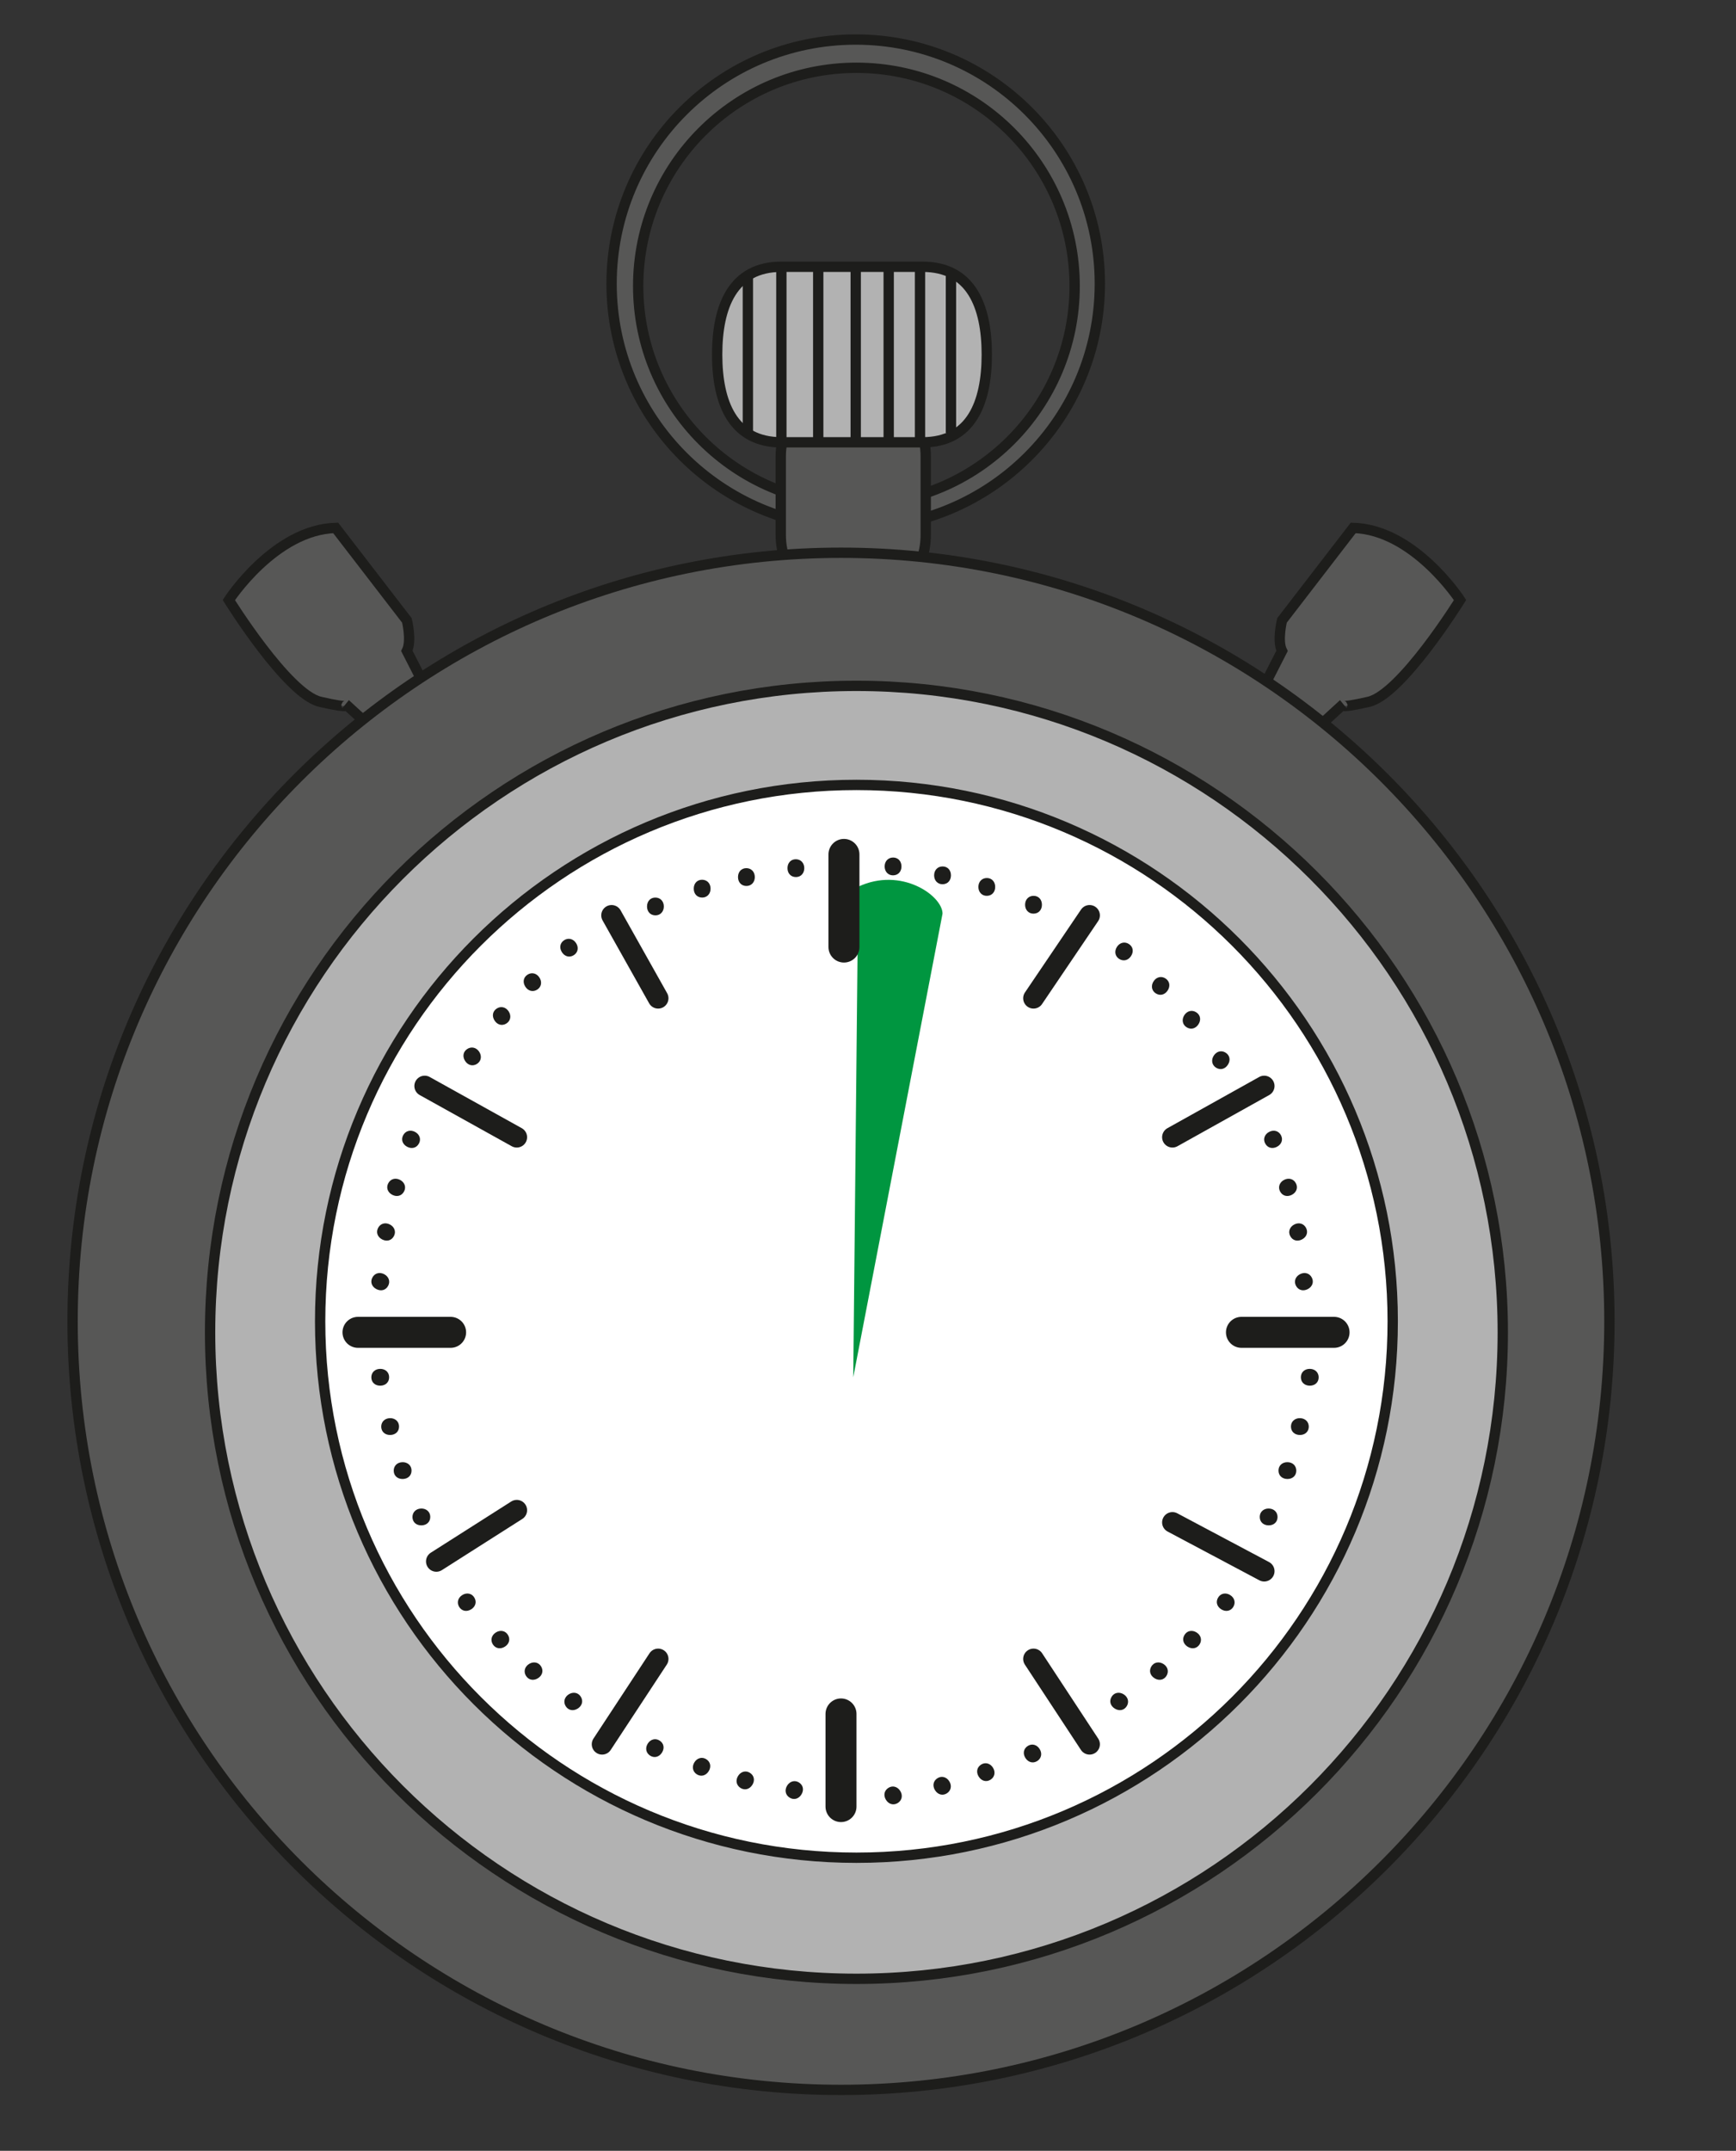 <?xml version="1.0" encoding="UTF-8" standalone="no"?>
<svg
   xmlns:dc="http://purl.org/dc/elements/1.1/"
   xmlns:cc="http://creativecommons.org/ns#"
   xmlns:rdf="http://www.w3.org/1999/02/22-rdf-syntax-ns#"
   xmlns:svg="http://www.w3.org/2000/svg"
   xmlns="http://www.w3.org/2000/svg"
   viewBox="0 0 224.107 277.601"
   height="277.601"
   width="224.107"
   xml:space="preserve"
   id="svg2"
   version="1.1"><rect x="0" y="0" width="224.107" height="277.601" fill="#333333" stroke="none"/><defs
     id="defs6"><clipPath
       id="clipPath18"
       clipPathUnits="userSpaceOnUse"><path
         id="path16"
         d="M 0,208.201 H 168.08 V 0 H 0 Z" /></clipPath></defs><g
     transform="matrix(1.333,0,0,-1.333,0,277.601)"
     id="g10"><g
       id="g12"><g
         clip-path="url(#clipPath18)"
         id="g14"><g
           transform="translate(22.162,150.154)"
           id="g20"><path
             id="path22"
             style="fill:#575756;fill-opacity:1;fill-rule:nonzero;stroke:none"
             d="m 0,0 c 0,0 4.434,6.826 10.346,6.984 l 6.895,-8.954 c 0,0 0.492,-1.971 0,-2.956 l 1.726,-3.383 -4.681,-4.5 -2.955,2.71 c 0,0 0.687,-0.492 -2.49,0.247 C 5.665,-9.114 0,0 0,0" /></g><g
           transform="translate(22.162,150.154)"
           id="g24"><path
             id="path26"
             style="fill:none;stroke:#1d1d1b;stroke-width:1;stroke-linecap:butt;stroke-linejoin:miter;stroke-miterlimit:10;stroke-dasharray:none;stroke-opacity:1"
             d="m 0,0 c 0,0 4.434,6.826 10.346,6.984 l 6.895,-8.954 c 0,0 0.492,-1.971 0,-2.956 l 1.726,-3.383 -4.681,-4.5 -2.955,2.71 c 0,0 0.687,-0.492 -2.49,0.247 C 5.665,-9.114 0,0 0,0 Z" /></g><g
           transform="translate(141.398,150.154)"
           id="g28"><path
             id="path30"
             style="fill:#575756;fill-opacity:1;fill-rule:nonzero;stroke:none"
             d="m 0,0 c 0,0 -4.434,6.826 -10.347,6.984 l -6.895,-8.954 c 0,0 -0.493,-1.971 0,-2.956 l -1.725,-3.383 4.681,-4.5 2.955,2.71 c 0,0 -0.687,-0.492 2.489,0.247 C -5.666,-9.114 0,0 0,0" /></g><g
           transform="translate(141.398,150.154)"
           id="g32"><path
             id="path34"
             style="fill:none;stroke:#1d1d1b;stroke-width:1;stroke-linecap:butt;stroke-linejoin:miter;stroke-miterlimit:10;stroke-dasharray:none;stroke-opacity:1"
             d="m 0,0 c 0,0 -4.434,6.826 -10.347,6.984 l -6.895,-8.954 c 0,0 -0.493,-1.971 0,-2.956 l -1.725,-3.383 4.681,-4.5 2.955,2.71 c 0,0 -0.687,-0.492 2.489,0.247 C -5.666,-9.114 0,0 0,0 Z" /></g><g
           transform="translate(82.94,159.421)"
           id="g36"><path
             id="path38"
             style="fill:#575756;fill-opacity:1;fill-rule:nonzero;stroke:none"
             d="m 0,0 c -11.672,0 -21.136,9.462 -21.136,21.134 0,11.672 9.464,21.135 21.136,21.135 11.673,0 21.134,-9.463 21.134,-21.135 C 21.134,9.462 11.673,0 0,0 m -0.068,45.003 c -13.058,0 -23.644,-10.585 -23.644,-23.643 0,-13.058 10.586,-23.643 23.644,-23.643 13.057,0 23.642,10.585 23.642,23.643 0,13.058 -10.585,23.643 -23.642,23.643" /></g><g
           transform="translate(82.94,159.421)"
           id="g40"><path
             id="path42"
             style="fill:none;stroke:#1d1d1b;stroke-width:1;stroke-linecap:butt;stroke-linejoin:miter;stroke-miterlimit:10;stroke-dasharray:none;stroke-opacity:1"
             d="m 0,0 c -11.672,0 -21.136,9.462 -21.136,21.134 0,11.672 9.464,21.135 21.136,21.135 11.673,0 21.134,-9.463 21.134,-21.135 C 21.134,9.462 11.673,0 0,0 Z m -0.068,45.003 c -13.058,0 -23.644,-10.585 -23.644,-23.643 0,-13.058 10.586,-23.643 23.644,-23.643 13.057,0 23.642,10.585 23.642,23.643 0,13.058 -10.585,23.643 -23.642,23.643 z" /></g><g
           transform="translate(89.653,156.435)"
           id="g44"><path
             id="path46"
             style="fill:#575756;fill-opacity:1;fill-rule:nonzero;stroke:none"
             d="m 0,0 c 0,-3.877 -3.144,-7.02 -7.02,-7.02 -3.877,0 -7.021,3.143 -7.021,7.02 v 7.636 c 0,3.877 3.144,7.02 7.021,7.02 3.876,0 7.02,-3.143 7.02,-7.02 z" /></g><g
           transform="translate(89.653,156.435)"
           id="g48"><path
             id="path50"
             style="fill:none;stroke:#1d1d1b;stroke-width:1;stroke-linecap:butt;stroke-linejoin:miter;stroke-miterlimit:10;stroke-dasharray:none;stroke-opacity:1"
             d="m 0,0 c 0,-3.877 -3.144,-7.02 -7.02,-7.02 -3.877,0 -7.021,3.143 -7.021,7.02 v 7.636 c 0,3.877 3.144,7.02 7.021,7.02 3.876,0 7.02,-3.143 7.02,-7.02 z" /></g><g
           transform="translate(155.863,80.316)"
           id="g52"><path
             id="path54"
             style="fill:#575756;fill-opacity:1;fill-rule:nonzero;stroke:none"
             d="m 0,0 c 0,-41.099 -33.317,-74.417 -74.417,-74.417 -41.1,0 -74.417,33.318 -74.417,74.417 0,41.1 33.317,74.417 74.417,74.417 C -33.317,74.417 0,41.1 0,0" /></g><g
           transform="translate(155.863,80.316)"
           id="g56"><path
             id="path58"
             style="fill:none;stroke:#1d1d1b;stroke-width:1;stroke-linecap:butt;stroke-linejoin:miter;stroke-miterlimit:10;stroke-dasharray:none;stroke-opacity:1"
             d="m 0,0 c 0,-41.099 -33.317,-74.417 -74.417,-74.417 -41.1,0 -74.417,33.318 -74.417,74.417 0,41.1 33.317,74.417 74.417,74.417 C -33.317,74.417 0,41.1 0,0 Z" /></g><g
           transform="translate(145.536,79.249)"
           id="g60"><path
             id="path62"
             style="fill:#b2b2b2;fill-opacity:1;fill-rule:nonzero;stroke:none"
             d="m 0,0 c 0,-34.57 -28.025,-62.595 -62.596,-62.595 -34.57,0 -62.594,28.025 -62.594,62.595 0,34.57 28.024,62.596 62.594,62.596 C -28.025,62.596 0,34.57 0,0" /></g><g
           transform="translate(145.536,79.249)"
           id="g64"><path
             id="path66"
             style="fill:none;stroke:#1d1d1b;stroke-width:1;stroke-linecap:butt;stroke-linejoin:miter;stroke-miterlimit:10;stroke-dasharray:none;stroke-opacity:1"
             d="m 0,0 c 0,-34.57 -28.025,-62.595 -62.596,-62.595 -34.57,0 -62.594,28.025 -62.594,62.595 0,34.57 28.024,62.596 62.594,62.596 C -28.025,62.596 0,34.57 0,0 Z" /></g><g
           transform="translate(134.877,80.316)"
           id="g68"><path
             id="path70"
             style="fill:#ffffff;fill-opacity:1;fill-rule:nonzero;stroke:none"
             d="m 0,0 c 0,-28.684 -23.253,-51.937 -51.937,-51.937 -28.684,0 -51.937,23.253 -51.937,51.937 0,28.684 23.253,51.937 51.937,51.937 C -23.253,51.937 0,28.684 0,0" /></g><g
           transform="translate(134.877,80.316)"
           id="g72"><path
             id="path74"
             style="fill:none;stroke:#1d1d1b;stroke-width:1;stroke-linecap:butt;stroke-linejoin:miter;stroke-miterlimit:10;stroke-dasharray:none;stroke-opacity:1"
             d="m 0,0 c 0,-28.684 -23.253,-51.937 -51.937,-51.937 -28.684,0 -51.937,23.253 -51.937,51.937 0,28.684 23.253,51.937 51.937,51.937 C -23.253,51.937 0,28.684 0,0 Z" /></g><g
           transform="translate(95.564,173.924)"
           id="g76"><path
             id="path78"
             style="fill:#b2b2b2;fill-opacity:1;fill-rule:nonzero;stroke:none"
             d="m 0,0 c 0,-4.693 -1.521,-8.498 -6.216,-8.498 h -13.678 c -4.694,0 -6.216,3.805 -6.216,8.498 0,4.693 1.522,8.498 6.216,8.498 H -6.216 C -1.521,8.498 0,4.693 0,0" /></g><g
           transform="translate(95.564,173.924)"
           id="g80"><path
             id="path82"
             style="fill:none;stroke:#1d1d1b;stroke-width:1;stroke-linecap:butt;stroke-linejoin:miter;stroke-miterlimit:10;stroke-dasharray:none;stroke-opacity:1"
             d="m 0,0 c 0,-4.693 -1.521,-8.498 -6.216,-8.498 h -13.678 c -4.694,0 -6.216,3.805 -6.216,8.498 0,4.693 1.522,8.498 6.216,8.498 H -6.216 C -1.521,8.498 0,4.693 0,0 Z" /></g><g
           transform="translate(91.279,119.79)"
           id="g84"><path
             id="path86"
             style="fill:#009640;fill-opacity:1;fill-rule:nonzero;stroke:none"
             d="M 0,0 C 0,1.725 -3.977,4.57 -8.165,2.608 L -8.646,-44.891 Z" /></g><g
           transform="translate(72.428,181.583)"
           id="g88"><path
             id="path90"
             style="fill:none;stroke:#1d1d1b;stroke-width:1;stroke-linecap:butt;stroke-linejoin:miter;stroke-miterlimit:10;stroke-dasharray:none;stroke-opacity:1"
             d="M 0,0 V -15.262" /></g><g
           transform="translate(75.671,182.421)"
           id="g92"><path
             id="path94"
             style="fill:none;stroke:#1d1d1b;stroke-width:1;stroke-linecap:butt;stroke-linejoin:miter;stroke-miterlimit:10;stroke-dasharray:none;stroke-opacity:1"
             d="M 0,0 V -16.987" /></g><g
           transform="translate(79.241,182.421)"
           id="g96"><path
             id="path98"
             style="fill:none;stroke:#1d1d1b;stroke-width:1;stroke-linecap:butt;stroke-linejoin:miter;stroke-miterlimit:10;stroke-dasharray:none;stroke-opacity:1"
             d="M 0,0 V -16.987" /></g><g
           transform="translate(82.872,182.421)"
           id="g100"><path
             id="path102"
             style="fill:none;stroke:#1d1d1b;stroke-width:1;stroke-linecap:butt;stroke-linejoin:miter;stroke-miterlimit:10;stroke-dasharray:none;stroke-opacity:1"
             d="M 0,0 V -16.987" /></g><g
           transform="translate(86.065,182.421)"
           id="g104"><path
             id="path106"
             style="fill:none;stroke:#1d1d1b;stroke-width:1;stroke-linecap:butt;stroke-linejoin:miter;stroke-miterlimit:10;stroke-dasharray:none;stroke-opacity:1"
             d="M 0,0 V -16.995" /></g><g
           transform="translate(89.099,182.421)"
           id="g108"><path
             id="path110"
             style="fill:none;stroke:#1d1d1b;stroke-width:1;stroke-linecap:butt;stroke-linejoin:miter;stroke-miterlimit:10;stroke-dasharray:none;stroke-opacity:1"
             d="M 0,0 V -16.987" /></g><g
           transform="translate(92.095,181.855)"
           id="g112"><path
             id="path114"
             style="fill:none;stroke:#1d1d1b;stroke-width:1;stroke-linecap:butt;stroke-linejoin:miter;stroke-miterlimit:10;stroke-dasharray:none;stroke-opacity:1"
             d="M 0,0 V -15.534" /></g><g
           transform="translate(81.732,125.525)"
           id="g116"><path
             id="path118"
             style="fill:none;stroke:#1d1d1b;stroke-width:3;stroke-linecap:round;stroke-linejoin:miter;stroke-miterlimit:10;stroke-dasharray:none;stroke-opacity:1"
             d="M 0,0 V -8.97" /></g><g
           transform="translate(81.446,42.301)"
           id="g120"><path
             id="path122"
             style="fill:none;stroke:#1d1d1b;stroke-width:3;stroke-linecap:round;stroke-linejoin:miter;stroke-miterlimit:10;stroke-dasharray:none;stroke-opacity:1"
             d="M 0,0 V -8.97" /></g><g
           transform="translate(120.228,79.249)"
           id="g124"><path
             id="path126"
             style="fill:none;stroke:#1d1d1b;stroke-width:3;stroke-linecap:round;stroke-linejoin:miter;stroke-miterlimit:10;stroke-dasharray:none;stroke-opacity:1"
             d="M 0,0 H 8.969" /></g><g
           transform="translate(34.669,79.249)"
           id="g128"><path
             id="path130"
             style="fill:none;stroke:#1d1d1b;stroke-width:3;stroke-linecap:round;stroke-linejoin:miter;stroke-miterlimit:10;stroke-dasharray:none;stroke-opacity:1"
             d="M 0,0 H 8.97" /></g><g
           transform="translate(41.129,103.1)"
           id="g132"><path
             id="path134"
             style="fill:none;stroke:#1d1d1b;stroke-width:2;stroke-linecap:round;stroke-linejoin:miter;stroke-miterlimit:10;stroke-dasharray:none;stroke-opacity:1"
             d="M 0,0 8.917,-4.958" /></g><g
           transform="translate(59.228,119.623)"
           id="g136"><path
             id="path138"
             style="fill:none;stroke:#1d1d1b;stroke-width:2;stroke-linecap:round;stroke-linejoin:miter;stroke-miterlimit:10;stroke-dasharray:none;stroke-opacity:1"
             d="M 0,0 4.509,-8.026" /></g><g
           transform="translate(105.519,119.623)"
           id="g140"><path
             id="path142"
             style="fill:none;stroke:#1d1d1b;stroke-width:2;stroke-linecap:round;stroke-linejoin:miter;stroke-miterlimit:10;stroke-dasharray:none;stroke-opacity:1"
             d="M 0,0 -5.43,-8.026" /></g><g
           transform="translate(122.431,103.1)"
           id="g144"><path
             id="path146"
             style="fill:none;stroke:#1d1d1b;stroke-width:2;stroke-linecap:round;stroke-linejoin:miter;stroke-miterlimit:10;stroke-dasharray:none;stroke-opacity:1"
             d="M 0,0 -8.887,-4.958" /></g><g
           transform="translate(122.431,56.124)"
           id="g148"><path
             id="path150"
             style="fill:none;stroke:#1d1d1b;stroke-width:2;stroke-linecap:round;stroke-linejoin:miter;stroke-miterlimit:10;stroke-dasharray:none;stroke-opacity:1"
             d="M 0,0 -8.887,4.721" /></g><g
           transform="translate(105.519,39.365)"
           id="g152"><path
             id="path154"
             style="fill:none;stroke:#1d1d1b;stroke-width:2;stroke-linecap:round;stroke-linejoin:miter;stroke-miterlimit:10;stroke-dasharray:none;stroke-opacity:1"
             d="M 0,0 -5.43,8.262" /></g><g
           transform="translate(58.309,39.365)"
           id="g156"><path
             id="path158"
             style="fill:none;stroke:#1d1d1b;stroke-width:2;stroke-linecap:round;stroke-linejoin:miter;stroke-miterlimit:10;stroke-dasharray:none;stroke-opacity:1"
             d="M 0,0 5.429,8.262" /></g><g
           transform="translate(42.257,57.069)"
           id="g160"><path
             id="path162"
             style="fill:none;stroke:#1d1d1b;stroke-width:2;stroke-linecap:round;stroke-linejoin:miter;stroke-miterlimit:10;stroke-dasharray:none;stroke-opacity:1"
             d="M 0,0 7.789,4.957" /></g><g
           transform="translate(85.673,124.36)"
           id="g164"><path
             id="path166"
             style="fill:#1d1d1b;fill-opacity:1;fill-rule:nonzero;stroke:none"
             d="M 0,0 C 0,0.507 0.343,0.863 0.821,0.863 1.301,0.863 1.63,0.507 1.63,0 1.63,-0.492 1.314,-0.862 0.807,-0.862 0.329,-0.862 0,-0.492 0,0" /></g><g
           transform="translate(90.465,123.498)"
           id="g168"><path
             id="path170"
             style="fill:#1d1d1b;fill-opacity:1;fill-rule:nonzero;stroke:none"
             d="M 0,0 C 0,0.506 0.342,0.862 0.821,0.862 1.301,0.862 1.63,0.506 1.63,0 1.63,-0.492 1.313,-0.862 0.808,-0.862 0.329,-0.862 0,-0.492 0,0" /></g><g
           transform="translate(94.751,122.376)"
           id="g172"><path
             id="path174"
             style="fill:#1d1d1b;fill-opacity:1;fill-rule:nonzero;stroke:none"
             d="M 0,0 C 0,0.506 0.341,0.863 0.82,0.863 1.299,0.863 1.628,0.506 1.628,0 1.628,-0.492 1.312,-0.862 0.807,-0.862 0.327,-0.862 0,-0.492 0,0" /></g><g
           transform="translate(99.275,120.651)"
           id="g176"><path
             id="path178"
             style="fill:#1d1d1b;fill-opacity:1;fill-rule:nonzero;stroke:none"
             d="M 0,0 C 0,0.507 0.342,0.863 0.821,0.863 1.301,0.863 1.63,0.507 1.63,0 1.63,-0.493 1.313,-0.862 0.807,-0.862 0.329,-0.862 0,-0.493 0,0" /></g><g
           transform="translate(108.17,116.573)"
           id="g180"><path
             id="path182"
             style="fill:#1d1d1b;fill-opacity:1;fill-rule:nonzero;stroke:none"
             d="M 0,0 C 0.276,0.424 0.758,0.537 1.159,0.275 1.562,0.014 1.643,-0.463 1.366,-0.888 1.097,-1.301 0.633,-1.438 0.207,-1.162 -0.193,-0.901 -0.267,-0.412 0,0" /></g><g
           transform="translate(111.717,113.237)"
           id="g184"><path
             id="path186"
             style="fill:#1d1d1b;fill-opacity:1;fill-rule:nonzero;stroke:none"
             d="M 0,0 C 0.276,0.425 0.758,0.537 1.159,0.275 1.56,0.013 1.643,-0.463 1.366,-0.888 1.097,-1.301 0.63,-1.439 0.207,-1.163 -0.194,-0.901 -0.268,-0.413 0,0" /></g><g
           transform="translate(114.696,109.96)"
           id="g188"><path
             id="path190"
             style="fill:#1d1d1b;fill-opacity:1;fill-rule:nonzero;stroke:none"
             d="M 0,0 C 0.276,0.424 0.758,0.536 1.159,0.274 1.562,0.014 1.643,-0.464 1.366,-0.889 1.097,-1.302 0.631,-1.439 0.207,-1.163 -0.194,-0.902 -0.267,-0.413 0,0" /></g><g
           transform="translate(117.549,106.045)"
           id="g192"><path
             id="path194"
             style="fill:#1d1d1b;fill-opacity:1;fill-rule:nonzero;stroke:none"
             d="M 0,0 C 0.277,0.425 0.757,0.537 1.159,0.275 1.561,0.014 1.641,-0.463 1.364,-0.888 1.097,-1.301 0.632,-1.439 0.206,-1.163 -0.194,-0.901 -0.27,-0.413 0,0" /></g><g
           transform="translate(122.914,98.66)"
           id="g196"><path
             id="path198"
             style="fill:#1d1d1b;fill-opacity:1;fill-rule:nonzero;stroke:none"
             d="M 0,0 C 0.449,0.233 0.923,0.094 1.143,-0.331 1.364,-0.756 1.199,-1.211 0.751,-1.445 0.314,-1.673 -0.158,-1.563 -0.393,-1.114 -0.613,-0.689 -0.437,-0.227 0,0" /></g><g
           transform="translate(124.357,94.01)"
           id="g200"><path
             id="path202"
             style="fill:#1d1d1b;fill-opacity:1;fill-rule:nonzero;stroke:none"
             d="M 0,0 C 0.451,0.234 0.925,0.095 1.146,-0.331 1.366,-0.756 1.202,-1.21 0.753,-1.445 0.314,-1.672 -0.157,-1.563 -0.392,-1.113 -0.612,-0.689 -0.436,-0.227 0,0" /></g><g
           transform="translate(125.341,89.69)"
           id="g204"><path
             id="path206"
             style="fill:#1d1d1b;fill-opacity:1;fill-rule:nonzero;stroke:none"
             d="M 0,0 C 0.448,0.234 0.923,0.095 1.144,-0.331 1.364,-0.756 1.2,-1.211 0.75,-1.445 0.314,-1.672 -0.159,-1.563 -0.392,-1.113 -0.614,-0.689 -0.437,-0.226 0,0" /></g><g
           transform="translate(125.897,84.88)"
           id="g208"><path
             id="path210"
             style="fill:#1d1d1b;fill-opacity:1;fill-rule:nonzero;stroke:none"
             d="M 0,0 C 0.45,0.233 0.924,0.095 1.145,-0.331 1.365,-0.756 1.2,-1.211 0.753,-1.445 0.315,-1.672 -0.157,-1.563 -0.392,-1.114 -0.612,-0.688 -0.437,-0.227 0,0" /></g><g
           transform="translate(126.86,75.713)"
           id="g212"><path
             id="path214"
             style="fill:#1d1d1b;fill-opacity:1;fill-rule:nonzero;stroke:none"
             d="M 0,0 C 0.506,-0.01 0.855,-0.359 0.845,-0.837 0.837,-1.318 0.474,-1.638 -0.033,-1.628 -0.525,-1.619 -0.889,-1.296 -0.877,-0.789 -0.868,-0.311 -0.491,0.01 0,0" /></g><g
           transform="translate(125.9,70.94)"
           id="g216"><path
             id="path218"
             style="fill:#1d1d1b;fill-opacity:1;fill-rule:nonzero;stroke:none"
             d="m 0,0 c 0.508,-0.011 0.856,-0.36 0.848,-0.839 -0.012,-0.479 -0.373,-0.8 -0.879,-0.79 -0.492,0.01 -0.857,0.333 -0.846,0.839 0.01,0.478 0.385,0.8 0.877,0.79" /></g><g
           transform="translate(124.693,66.678)"
           id="g220"><path
             id="path222"
             style="fill:#1d1d1b;fill-opacity:1;fill-rule:nonzero;stroke:none"
             d="m 0,0 c 0.506,-0.009 0.854,-0.359 0.846,-0.839 -0.01,-0.479 -0.372,-0.8 -0.88,-0.789 -0.49,0.01 -0.854,0.332 -0.844,0.838 C -0.869,-0.312 -0.491,0.01 0,0" /></g><g
           transform="translate(122.878,62.189)"
           id="g224"><path
             id="path226"
             style="fill:#1d1d1b;fill-opacity:1;fill-rule:nonzero;stroke:none"
             d="m 0,0 c 0.506,-0.011 0.856,-0.359 0.845,-0.839 -0.009,-0.479 -0.372,-0.8 -0.878,-0.79 -0.492,0.01 -0.856,0.332 -0.845,0.838 C -0.869,-0.311 -0.492,0.01 0,0" /></g><g
           transform="translate(119.133,53.813)"
           id="g228"><path
             id="path230"
             style="fill:#1d1d1b;fill-opacity:1;fill-rule:nonzero;stroke:none"
             d="M 0,0 C 0.431,-0.267 0.554,-0.745 0.302,-1.152 0.048,-1.56 -0.428,-1.65 -0.858,-1.384 -1.276,-1.125 -1.425,-0.663 -1.157,-0.232 -0.905,0.174 -0.418,0.259 0,0" /></g><g
           transform="translate(115.875,50.194)"
           id="g232"><path
             id="path234"
             style="fill:#1d1d1b;fill-opacity:1;fill-rule:nonzero;stroke:none"
             d="M 0,0 C 0.433,-0.267 0.555,-0.745 0.302,-1.152 0.05,-1.56 -0.426,-1.651 -0.856,-1.385 c -0.418,0.26 -0.568,0.722 -0.3,1.153 C -0.905,0.174 -0.417,0.26 0,0" /></g><g
           transform="translate(112.666,47.142)"
           id="g236"><path
             id="path238"
             style="fill:#1d1d1b;fill-opacity:1;fill-rule:nonzero;stroke:none"
             d="m 0,0 c 0.43,-0.266 0.553,-0.746 0.301,-1.153 -0.253,-0.407 -0.728,-0.499 -1.159,-0.231 -0.417,0.259 -0.567,0.721 -0.3,1.152 C -0.907,0.174 -0.418,0.259 0,0" /></g><g
           transform="translate(108.817,44.204)"
           id="g240"><path
             id="path242"
             style="fill:#1d1d1b;fill-opacity:1;fill-rule:nonzero;stroke:none"
             d="m 0,0 c 0.43,-0.268 0.553,-0.746 0.301,-1.153 -0.253,-0.407 -0.729,-0.499 -1.158,-0.232 -0.42,0.26 -0.568,0.721 -0.301,1.152 C -0.905,0.174 -0.42,0.259 0,0" /></g><g
           transform="translate(100.684,38.904)"
           id="g244"><path
             id="path246"
             style="fill:#1d1d1b;fill-opacity:1;fill-rule:nonzero;stroke:none"
             d="M 0,0 C 0.27,-0.429 0.168,-0.912 -0.238,-1.166 -0.646,-1.42 -1.112,-1.292 -1.382,-0.862 -1.643,-0.445 -1.57,0.035 -1.141,0.302 -0.735,0.556 -0.261,0.418 0,0" /></g><g
           transform="translate(96.164,37.097)"
           id="g248"><path
             id="path250"
             style="fill:#1d1d1b;fill-opacity:1;fill-rule:nonzero;stroke:none"
             d="M 0,0 C 0.268,-0.43 0.167,-0.913 -0.24,-1.167 -0.646,-1.42 -1.112,-1.292 -1.382,-0.863 -1.643,-0.445 -1.571,0.035 -1.143,0.304 -0.735,0.557 -0.261,0.418 0,0" /></g><g
           transform="translate(91.934,35.778)"
           id="g252"><path
             id="path254"
             style="fill:#1d1d1b;fill-opacity:1;fill-rule:nonzero;stroke:none"
             d="m 0,0 c 0.27,-0.429 0.167,-0.912 -0.238,-1.167 -0.407,-0.254 -0.874,-0.125 -1.144,0.304 -0.259,0.418 -0.187,0.898 0.241,1.166 C -0.735,0.558 -0.259,0.417 0,0" /></g><g
           transform="translate(87.184,34.843)"
           id="g256"><path
             id="path258"
             style="fill:#1d1d1b;fill-opacity:1;fill-rule:nonzero;stroke:none"
             d="M 0,0 C 0.268,-0.43 0.168,-0.913 -0.24,-1.167 -0.646,-1.42 -1.112,-1.292 -1.381,-0.863 -1.642,-0.445 -1.57,0.036 -1.142,0.304 -0.735,0.558 -0.261,0.418 0,0" /></g><g
           transform="translate(63.871,39.727)"
           id="g260"><path
             id="path262"
             style="fill:#1d1d1b;fill-opacity:1;fill-rule:nonzero;stroke:none"
             d="m 0,0 c 0.431,-0.268 0.501,-0.748 0.24,-1.165 -0.269,-0.429 -0.735,-0.558 -1.142,-0.304 -0.406,0.255 -0.508,0.738 -0.24,1.167 C -0.881,0.116 -0.405,0.253 0,0" /></g><g
           transform="translate(68.393,37.921)"
           id="g264"><path
             id="path266"
             style="fill:#1d1d1b;fill-opacity:1;fill-rule:nonzero;stroke:none"
             d="M 0,0 C 0.429,-0.269 0.5,-0.749 0.239,-1.167 -0.03,-1.596 -0.496,-1.723 -0.903,-1.471 -1.31,-1.216 -1.41,-0.734 -1.143,-0.304 -0.882,0.114 -0.407,0.253 0,0" /></g><g
           transform="translate(72.622,36.602)"
           id="g268"><path
             id="path270"
             style="fill:#1d1d1b;fill-opacity:1;fill-rule:nonzero;stroke:none"
             d="M 0,0 C 0.429,-0.269 0.499,-0.749 0.24,-1.166 -0.03,-1.596 -0.497,-1.724 -0.903,-1.47 -1.31,-1.215 -1.411,-0.733 -1.142,-0.303 -0.884,0.113 -0.406,0.254 0,0" /></g><g
           transform="translate(77.372,35.668)"
           id="g272"><path
             id="path274"
             style="fill:#1d1d1b;fill-opacity:1;fill-rule:nonzero;stroke:none"
             d="m 0,0 c 0.43,-0.27 0.501,-0.749 0.239,-1.168 -0.267,-0.43 -0.734,-0.557 -1.14,-0.303 -0.409,0.254 -0.508,0.737 -0.24,1.166 C -0.88,0.114 -0.407,0.252 0,0" /></g><g
           transform="translate(45.928,53.581)"
           id="g276"><path
             id="path278"
             style="fill:#1d1d1b;fill-opacity:1;fill-rule:nonzero;stroke:none"
             d="m 0,0 c 0.269,-0.431 0.119,-0.893 -0.298,-1.152 -0.431,-0.266 -0.906,-0.176 -1.16,0.233 -0.251,0.407 -0.129,0.885 0.302,1.151 C -0.738,0.492 -0.25,0.406 0,0" /></g><g
           transform="translate(49.185,49.962)"
           id="g280"><path
             id="path282"
             style="fill:#1d1d1b;fill-opacity:1;fill-rule:nonzero;stroke:none"
             d="m 0,0 c 0.268,-0.43 0.119,-0.893 -0.3,-1.153 -0.43,-0.266 -0.905,-0.174 -1.159,0.233 -0.252,0.407 -0.13,0.885 0.303,1.152 C -0.739,0.492 -0.252,0.407 0,0" /></g><g
           transform="translate(52.397,46.91)"
           id="g284"><path
             id="path286"
             style="fill:#1d1d1b;fill-opacity:1;fill-rule:nonzero;stroke:none"
             d="M 0,0 C 0.266,-0.43 0.118,-0.893 -0.3,-1.152 -0.731,-1.419 -1.206,-1.327 -1.459,-0.92 -1.71,-0.513 -1.588,-0.034 -1.158,0.232 -0.74,0.491 -0.251,0.406 0,0" /></g><g
           transform="translate(56.246,43.971)"
           id="g288"><path
             id="path290"
             style="fill:#1d1d1b;fill-opacity:1;fill-rule:nonzero;stroke:none"
             d="M 0,0 C 0.266,-0.431 0.119,-0.892 -0.302,-1.152 -0.731,-1.419 -1.206,-1.327 -1.46,-0.92 -1.712,-0.513 -1.589,-0.035 -1.159,0.233 -0.739,0.492 -0.254,0.407 0,0" /></g><g
           transform="translate(37.685,74.924)"
           id="g292"><path
             id="path294"
             style="fill:#1d1d1b;fill-opacity:1;fill-rule:nonzero;stroke:none"
             d="m 0,0 c 0.011,-0.507 -0.352,-0.83 -0.844,-0.839 -0.507,-0.01 -0.869,0.31 -0.879,0.791 -0.009,0.478 0.339,0.827 0.847,0.837 C -0.386,0.799 -0.009,0.478 0,0" /></g><g
           transform="translate(38.645,70.15)"
           id="g296"><path
             id="path298"
             style="fill:#1d1d1b;fill-opacity:1;fill-rule:nonzero;stroke:none"
             d="m 0,0 c 0.011,-0.506 -0.353,-0.829 -0.846,-0.839 -0.507,-0.01 -0.868,0.311 -0.879,0.79 -0.008,0.479 0.34,0.828 0.847,0.839 C -0.386,0.8 -0.01,0.478 0,0" /></g><g
           transform="translate(39.855,65.888)"
           id="g300"><path
             id="path302"
             style="fill:#1d1d1b;fill-opacity:1;fill-rule:nonzero;stroke:none"
             d="m 0,0 c 0.01,-0.507 -0.354,-0.829 -0.846,-0.839 -0.508,-0.01 -0.869,0.311 -0.879,0.79 C -1.734,0.43 -1.385,0.78 -0.878,0.79 -0.388,0.799 -0.01,0.478 0,0" /></g><g
           transform="translate(41.669,61.398)"
           id="g304"><path
             id="path306"
             style="fill:#1d1d1b;fill-opacity:1;fill-rule:nonzero;stroke:none"
             d="m 0,0 c 0.01,-0.506 -0.354,-0.828 -0.846,-0.838 -0.506,-0.01 -0.868,0.311 -0.878,0.79 -0.009,0.479 0.339,0.828 0.846,0.839 C -0.386,0.8 -0.01,0.479 0,0" /></g><g
           transform="translate(40.579,97.546)"
           id="g308"><path
             id="path310"
             style="fill:#1d1d1b;fill-opacity:1;fill-rule:nonzero;stroke:none"
             d="m 0,0 c -0.232,-0.45 -0.705,-0.559 -1.144,-0.332 -0.449,0.234 -0.613,0.689 -0.392,1.115 0.222,0.425 0.695,0.564 1.145,0.331 C 0.045,0.887 0.221,0.424 0,0" /></g><g
           transform="translate(39.134,92.897)"
           id="g312"><path
             id="path314"
             style="fill:#1d1d1b;fill-opacity:1;fill-rule:nonzero;stroke:none"
             d="m 0,0 c -0.232,-0.45 -0.706,-0.559 -1.144,-0.332 -0.448,0.235 -0.612,0.689 -0.391,1.115 0.221,0.425 0.694,0.565 1.143,0.33 C 0.045,0.887 0.222,0.424 0,0" /></g><g
           transform="translate(38.153,88.577)"
           id="g316"><path
             id="path318"
             style="fill:#1d1d1b;fill-opacity:1;fill-rule:nonzero;stroke:none"
             d="m 0,0 c -0.233,-0.45 -0.706,-0.559 -1.144,-0.332 -0.449,0.234 -0.615,0.689 -0.392,1.115 0.221,0.425 0.693,0.565 1.143,0.33 C 0.044,0.887 0.221,0.424 0,0" /></g><g
           transform="translate(37.596,83.766)"
           id="g320"><path
             id="path322"
             style="fill:#1d1d1b;fill-opacity:1;fill-rule:nonzero;stroke:none"
             d="m 0,0 c -0.233,-0.45 -0.706,-0.558 -1.143,-0.331 -0.45,0.233 -0.615,0.689 -0.393,1.114 0.222,0.426 0.694,0.564 1.144,0.331 C 0.045,0.887 0.222,0.425 0,0" /></g><g
           transform="translate(55.581,115.776)"
           id="g324"><path
             id="path326"
             style="fill:#1d1d1b;fill-opacity:1;fill-rule:nonzero;stroke:none"
             d="M 0,0 C -0.425,-0.276 -0.89,-0.139 -1.158,0.274 -1.435,0.699 -1.354,1.177 -0.952,1.437 -0.551,1.699 -0.07,1.587 0.207,1.163 0.477,0.75 0.401,0.261 0,0" /></g><g
           transform="translate(52.037,112.439)"
           id="g328"><path
             id="path330"
             style="fill:#1d1d1b;fill-opacity:1;fill-rule:nonzero;stroke:none"
             d="M 0,0 C -0.426,-0.276 -0.893,-0.138 -1.159,0.274 -1.436,0.699 -1.355,1.176 -0.955,1.438 -0.552,1.7 -0.072,1.587 0.204,1.163 0.474,0.75 0.399,0.261 0,0" /></g><g
           transform="translate(49.056,109.162)"
           id="g332"><path
             id="path334"
             style="fill:#1d1d1b;fill-opacity:1;fill-rule:nonzero;stroke:none"
             d="M 0,0 C -0.425,-0.276 -0.891,-0.139 -1.158,0.274 -1.435,0.699 -1.354,1.176 -0.953,1.437 -0.551,1.699 -0.07,1.587 0.206,1.163 0.476,0.75 0.4,0.261 0,0" /></g><g
           transform="translate(46.203,105.248)"
           id="g336"><path
             id="path338"
             style="fill:#1d1d1b;fill-opacity:1;fill-rule:nonzero;stroke:none"
             d="M 0,0 C -0.424,-0.276 -0.889,-0.138 -1.158,0.275 -1.435,0.7 -1.354,1.177 -0.951,1.438 -0.55,1.7 -0.068,1.587 0.208,1.164 0.476,0.75 0.401,0.262 0,0" /></g><g
           transform="translate(77.084,123.332)"
           id="g340"><path
             id="path342"
             style="fill:#1d1d1b;fill-opacity:1;fill-rule:nonzero;stroke:none"
             d="m 0,0 c -0.507,0 -0.82,0.37 -0.82,0.862 0,0.506 0.327,0.863 0.805,0.863 0.48,0 0.822,-0.357 0.822,-0.863 C 0.807,0.37 0.479,0 0,0" /></g><g
           transform="translate(72.291,122.469)"
           id="g344"><path
             id="path346"
             style="fill:#1d1d1b;fill-opacity:1;fill-rule:nonzero;stroke:none"
             d="m 0,0 c -0.506,0 -0.819,0.37 -0.819,0.862 0,0.507 0.327,0.863 0.806,0.863 0.479,0 0.822,-0.356 0.822,-0.863 C 0.809,0.37 0.479,0 0,0" /></g><g
           transform="translate(68.007,121.347)"
           id="g348"><path
             id="path350"
             style="fill:#1d1d1b;fill-opacity:1;fill-rule:nonzero;stroke:none"
             d="m 0,0 c -0.508,0 -0.821,0.37 -0.821,0.862 0,0.507 0.328,0.863 0.806,0.863 0.479,0 0.823,-0.356 0.823,-0.863 C 0.808,0.37 0.479,0 0,0" /></g><g
           transform="translate(63.481,119.623)"
           id="g352"><path
             id="path354"
             style="fill:#1d1d1b;fill-opacity:1;fill-rule:nonzero;stroke:none"
             d="m 0,0 c -0.507,0 -0.82,0.37 -0.82,0.862 0,0.506 0.328,0.862 0.806,0.862 0.48,0 0.822,-0.356 0.822,-0.862 C 0.808,0.37 0.479,0 0,0" /></g></g></g></g></svg>